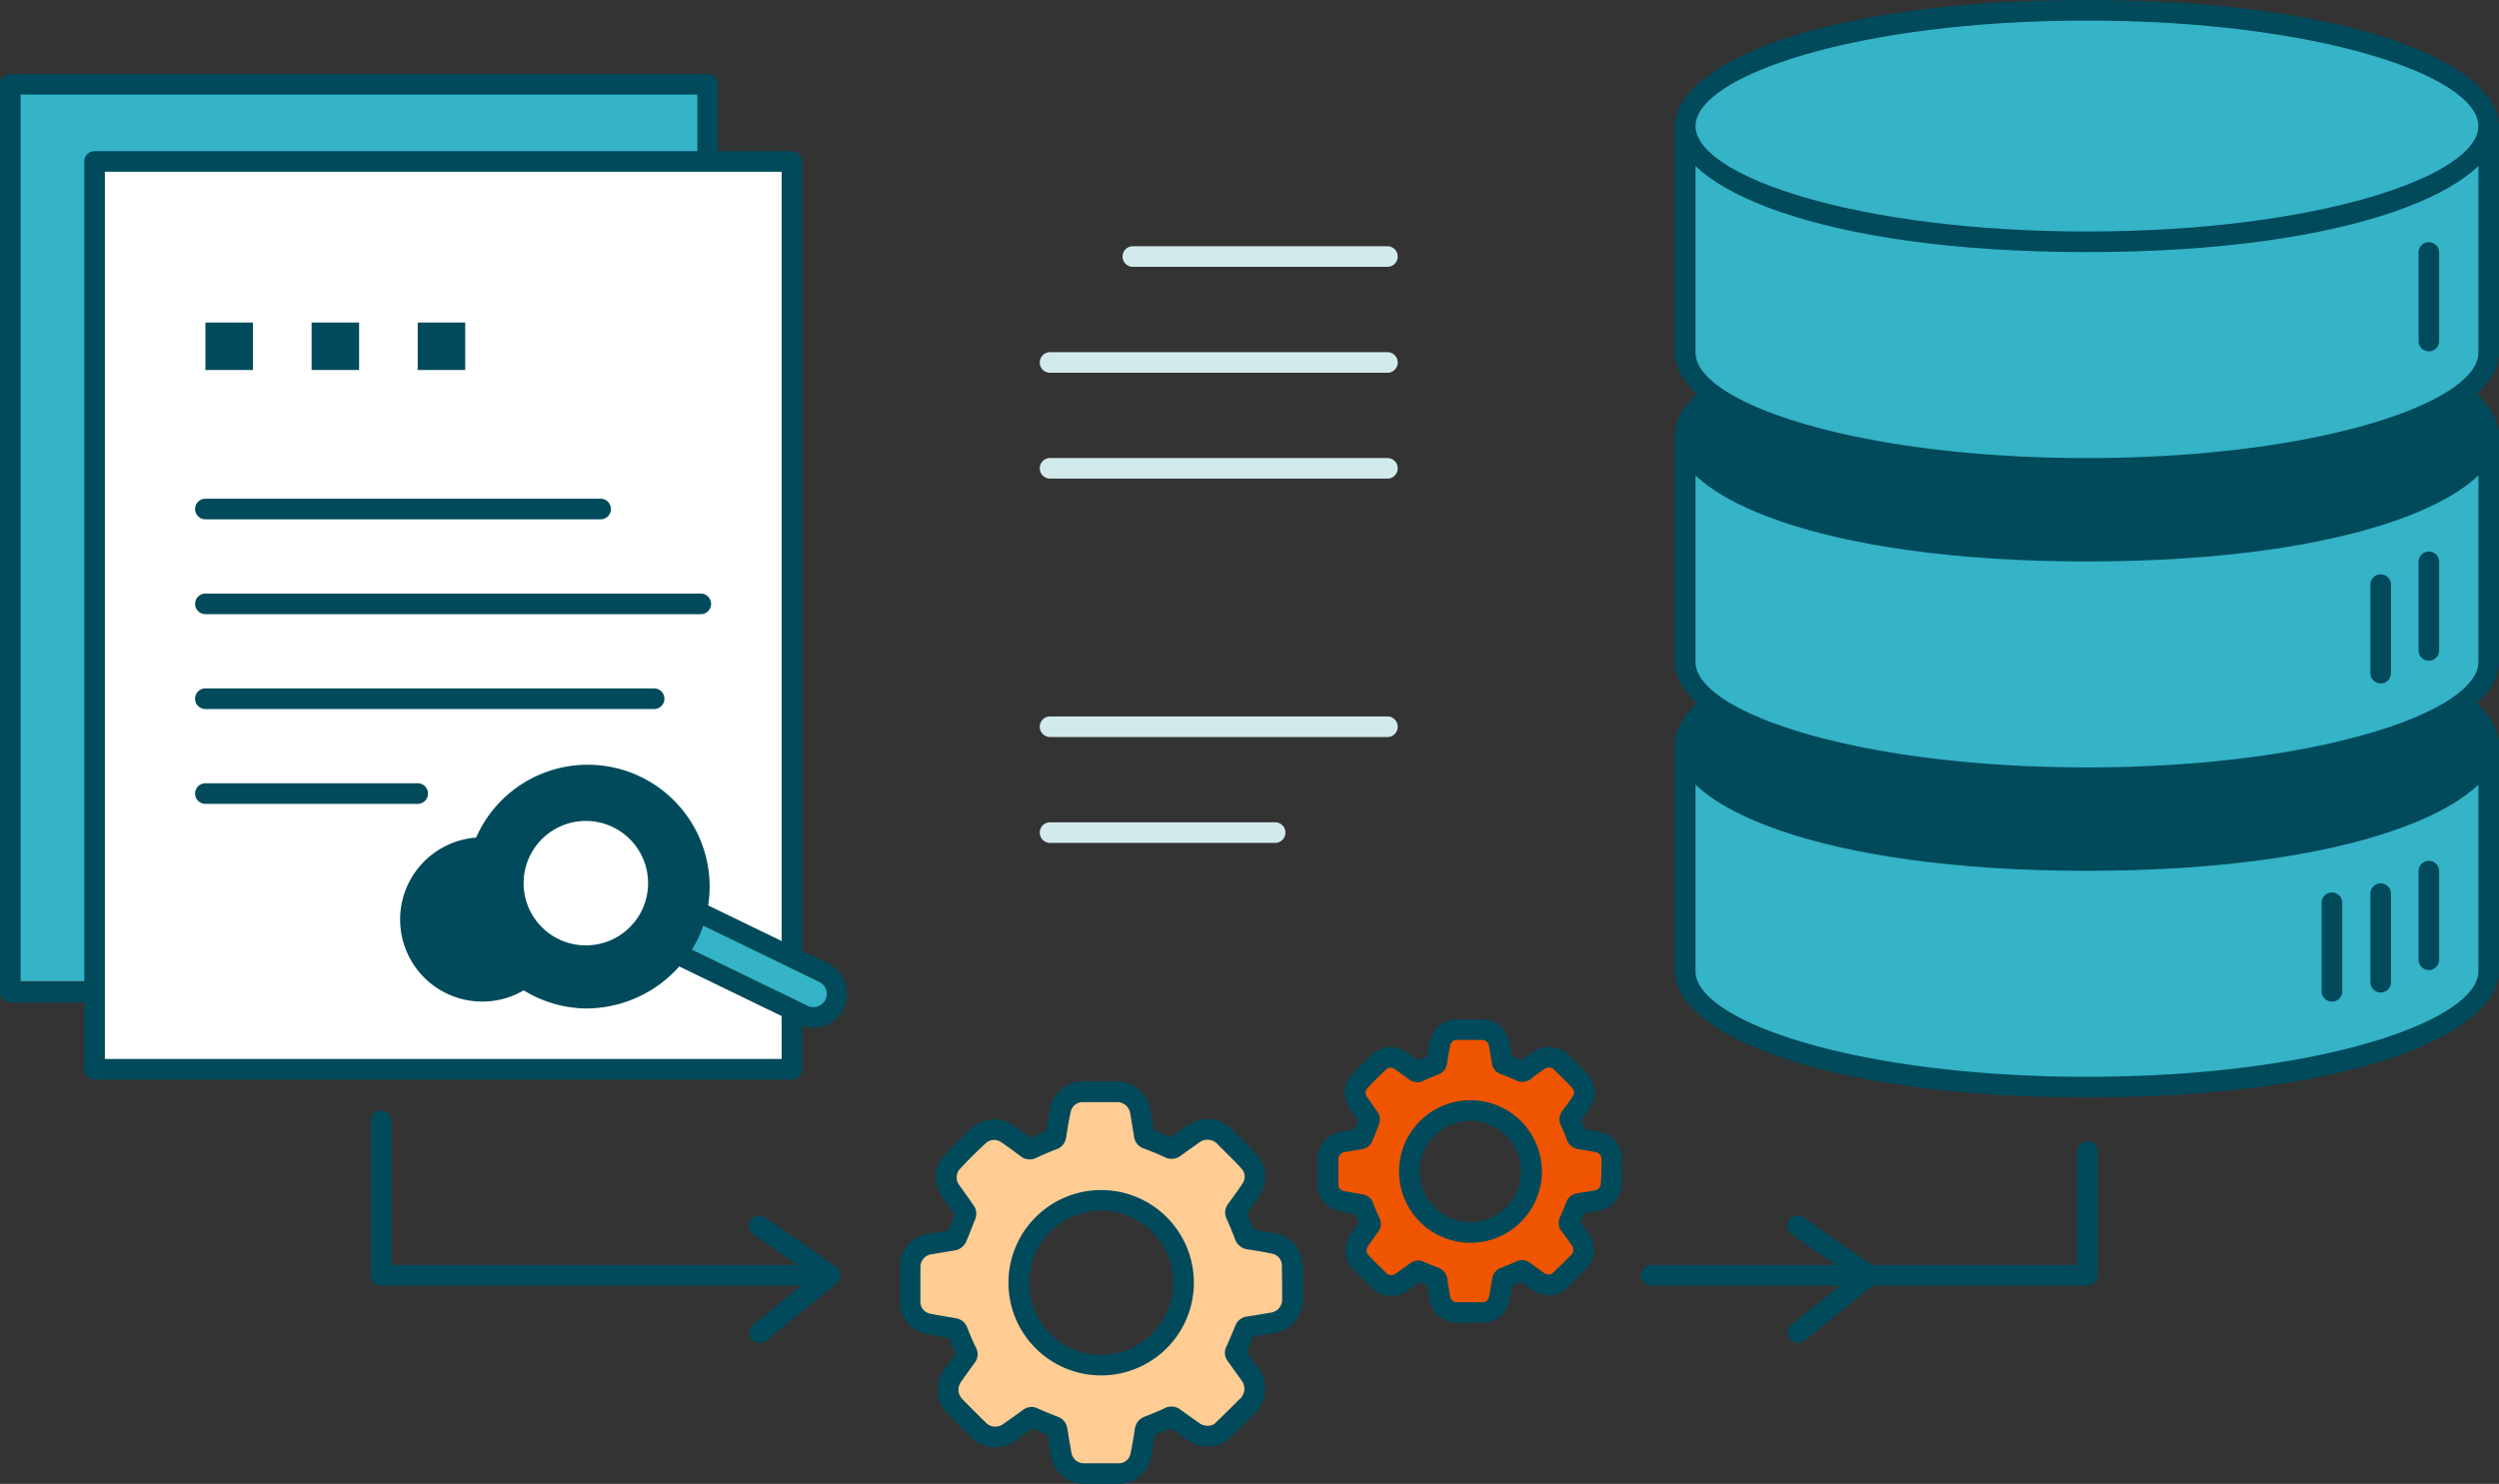 <svg xmlns="http://www.w3.org/2000/svg" xmlns:xlink="http://www.w3.org/1999/xlink" width="265" height="157.394" viewBox="0 0 265 157.394"><rect x="0" y="0" width="265" height="157.394" fill="#333333" stroke="none"/><defs><clipPath id="a"><rect width="265" height="157.394" fill="none"/></clipPath></defs><g transform="translate(0 0)"><rect width="73.138" height="95.242" transform="translate(1.08 8.837)" fill="#35b3c7"/><g transform="translate(0 0)"><g clip-path="url(#a)"><path d="M75.043,102.038H1.092A1.093,1.093,0,0,1,0,100.946V4.646A1.092,1.092,0,0,1,1.092,3.554h73.95a1.091,1.091,0,0,1,1.092,1.092v96.3a1.092,1.092,0,0,1-1.092,1.092M2.185,99.853H73.95V5.739H2.185Z" transform="translate(0 4.288)" fill="#004a5b"/><rect width="73.95" height="96.299" transform="translate(10.027 17.126)" fill="#fff"/><path d="M79.091,105.74H5.141a1.093,1.093,0,0,1-1.092-1.092V8.359A1.092,1.092,0,0,1,5.141,7.267h73.95a1.091,1.091,0,0,1,1.092,1.092v96.288a1.092,1.092,0,0,1-1.092,1.092M6.234,103.555H78V9.452H6.234Z" transform="translate(4.886 8.768)" fill="#004a5b"/><rect width="5.036" height="5.036" transform="translate(21.782 34.21)" fill="#004a5b"/><rect width="5.036" height="5.036" transform="translate(33.043 34.21)" fill="#004a5b"/><rect width="5.036" height="5.036" transform="translate(44.295 34.21)" fill="#004a5b"/><path d="M52.381,26.158H10.467a1.092,1.092,0,0,1,0-2.185H52.381a1.092,1.092,0,1,1,0,2.185" transform="translate(11.313 28.927)" fill="#004a5b"/><path d="M63,30.718H10.468a1.092,1.092,0,1,1,0-2.185H63a1.092,1.092,0,1,1,0,2.185" transform="translate(11.314 34.429)" fill="#004a5b"/><path d="M58.05,35.277H10.467a1.092,1.092,0,1,1,0-2.185H58.05a1.092,1.092,0,1,1,0,2.185" transform="translate(11.313 39.931)" fill="#004a5b"/><path d="M32.981,39.836H10.468a1.092,1.092,0,1,1,0-2.185H32.981a1.092,1.092,0,1,1,0,2.185" transform="translate(11.314 45.432)" fill="#004a5b"/><path d="M126.147,70.159H79.952a1.092,1.092,0,1,1,0-2.185H125.11V55.959a1.092,1.092,0,1,1,2.185,0V69.067a1.1,1.1,0,0,1-1.092,1.095l-.055,0" transform="translate(95.159 66.206)" fill="#004a5b"/><path d="M64.518,71.951H18.912a1.093,1.093,0,0,1-1.092-1.092V54.474a1.092,1.092,0,0,1,2.185,0V69.767H64.518a1.092,1.092,0,0,1,0,2.185" transform="translate(21.503 64.414)" fill="#004a5b"/><path d="M84.25,70.779a2.394,2.394,0,0,0-1.836-2.185c-.885-.185-1.781-.329-2.677-.47a.576.576,0,0,1-.534-.437c-.263-.722-.569-1.421-.874-2.118a.461.461,0,0,1,0-.536c.545-.744,1.092-1.474,1.593-2.251a2.348,2.348,0,0,0-.207-2.862c-.819-.9-1.7-1.748-2.555-2.611a2.523,2.523,0,0,0-3.429-.316c-.666.47-1.344.94-2,1.43a.484.484,0,0,1-.536,0q-1.092-.5-2.293-.949a.46.46,0,0,1-.351-.415c-.13-.821-.263-1.64-.4-2.458a2.483,2.483,0,0,0-2.37-2.121H62a2.391,2.391,0,0,0-2.293,1.88c-.207.918-.351,1.845-.5,2.774a.478.478,0,0,1-.34.415c-.741.285-1.474.6-2.185.929a.445.445,0,0,1-.512,0c-.722-.536-1.454-1.092-2.185-1.584a2.4,2.4,0,0,0-2.906.185q-1.443,1.327-2.774,2.754a2.435,2.435,0,0,0-.166,3.277c.492.7,1.006,1.4,1.487,2.107a.479.479,0,0,1,0,.382c-.307.788-.624,1.584-.951,2.361a.512.512,0,0,1-.307.252l-2.445.415a2.444,2.444,0,0,0-2.185,2.293v3.954a2.367,2.367,0,0,0,1.812,2.185c.94.207,1.891.351,2.84.514a.44.44,0,0,1,.4.327c.293.755.611,1.487.938,2.185a.381.381,0,0,1,0,.47c-.492.677-.993,1.355-1.463,2.054a2.478,2.478,0,0,0,.285,3.277q1.178,1.211,2.392,2.392a2.479,2.479,0,0,0,3.407.263c.688-.481,1.377-.962,2.054-1.465a.388.388,0,0,1,.448,0c.7.3,1.4.6,2.107.863a.537.537,0,0,1,.393.492c.121.819.263,1.617.4,2.425a2.425,2.425,0,0,0,2.262,2.118h3.976a2.368,2.368,0,0,0,2.185-1.845c.2-.9.327-1.8.481-2.71a.525.525,0,0,1,.371-.47c.744-.282,1.485-.589,2.185-.916a.426.426,0,0,1,.481,0L73.741,88.5a2.555,2.555,0,0,0,1.648.5,2.1,2.1,0,0,0,1.474-.6c.863-.819,1.7-1.67,2.547-2.511a2.524,2.524,0,0,0,.316-3.484l-1.43-2a.4.4,0,0,1,0-.481c.316-.733.633-1.474.927-2.185a.46.46,0,0,1,.428-.338c.819-.121,1.626-.263,2.445-.406a2.455,2.455,0,0,0,2.185-2.348c0-1.278-.011-2.577-.031-3.866M64,81.472a8.738,8.738,0,1,1,8.738-8.738A8.739,8.739,0,0,1,64,81.472" transform="translate(52.774 63.327)" fill="#ffcc94"/><path d="M62.606,94.664a3.537,3.537,0,0,1-3.345-3.076l-.013-.066c-.121-.688-.241-1.373-.346-2.065-.534-.205-1.013-.406-1.492-.611L57.3,88.8c-.567.413-1.147.819-1.728,1.222a3.551,3.551,0,0,1-4.855-.417c-.766-.741-1.569-1.547-2.363-2.363a3.564,3.564,0,0,1-.38-4.689c.362-.541.775-1.106,1.185-1.67l.029-.038c-.254-.552-.492-1.106-.711-1.655l-.375-.062c-.735-.124-1.467-.247-2.2-.406a3.492,3.492,0,0,1-2.668-3.2v-4.01a3.535,3.535,0,0,1,3.16-3.378l2.006-.342c.221-.536.452-1.117.68-1.7-.234-.34-.474-.675-.715-1.013l-.532-.746a3.487,3.487,0,0,1,.289-4.68c.847-.911,1.8-1.858,2.8-2.783a3.5,3.5,0,0,1,4.252-.289c.622.417,1.242.88,1.858,1.339l.049.035c.594-.269,1.15-.505,1.681-.717l.011-.077c.13-.8.265-1.626.452-2.447a3.469,3.469,0,0,1,3.341-2.73h3.8a3.579,3.579,0,0,1,3.451,3.052c.119.691.236,1.4.349,2.121.627.238,1.234.49,1.816.752.441-.327.918-.662,1.392-1L73.7,56.7a3.616,3.616,0,0,1,4.875.483l.726.724c.618.616,1.236,1.231,1.823,1.882a3.444,3.444,0,0,1,.309,4.2c-.444.686-.929,1.346-1.4,1.986.243.554.488,1.123.708,1.71.834.132,1.668.269,2.5.444a3.468,3.468,0,0,1,2.7,3.186l0,.046c.022,1.3.033,2.6.033,3.886a3.579,3.579,0,0,1-3.156,3.436l-.163.029c-.647.113-1.289.225-1.937.324-.227.541-.463,1.1-.7,1.655l1.2,1.677a3.587,3.587,0,0,1-.488,4.945l-.413.417c-.693.693-1.386,1.388-2.1,2.061a3.173,3.173,0,0,1-2.224.9h0a3.632,3.632,0,0,1-2.3-.719l-1.706-1.216c-.514.232-1.075.466-1.7.711l-.066.4c-.113.7-.227,1.4-.382,2.1a3.477,3.477,0,0,1-3.191,2.7Zm-1.578-5.755c.11.752.241,1.49.371,2.233l.022.119a1.355,1.355,0,0,0,1.251,1.22l3.91,0a1.272,1.272,0,0,0,1.119-1c.143-.649.249-1.311.357-1.975l.1-.631A1.623,1.623,0,0,1,69.3,87.5c.713-.276,1.384-.556,1.984-.836a1.528,1.528,0,0,1,1.62.064L74.97,88.2a1.485,1.485,0,0,0,.964.3,1.044,1.044,0,0,0,.764-.291c.706-.671,1.388-1.353,2.068-2.032l.47-.47a1.449,1.449,0,0,0,.236-2.028L78,81.634A1.476,1.476,0,0,1,77.925,80c.3-.684.591-1.377.869-2.043a1.541,1.541,0,0,1,1.335-1.053c.722-.106,1.432-.229,2.149-.353l.229-.04A1.393,1.393,0,0,0,83.785,75.2c0-1.222-.009-2.507-.031-3.78a1.292,1.292,0,0,0-1-1.167c-.825-.174-1.688-.311-2.549-.448a1.656,1.656,0,0,1-1.452-1.187c-.238-.651-.512-1.28-.8-1.942a1.554,1.554,0,0,1,.079-1.684l.19-.258c.488-.662.947-1.286,1.377-1.951a1.257,1.257,0,0,0-.106-1.538c-.556-.618-1.15-1.207-1.741-1.794-.26-.258-.521-.519-.777-.779A1.455,1.455,0,0,0,75,58.453l-.357.252c-.554.391-1.112.783-1.655,1.189a1.594,1.594,0,0,1-1.7.095c-.673-.309-1.384-.6-2.121-.878a1.546,1.546,0,0,1-1.1-1.381c-.119-.715-.249-1.531-.391-2.346a1.394,1.394,0,0,0-1.331-1.211H62.595a1.291,1.291,0,0,0-1.227,1.019c-.172.764-.3,1.523-.428,2.324l-.064.4a1.537,1.537,0,0,1-1.1,1.282c-.569.221-1.24.505-1.984.847a1.551,1.551,0,0,1-1.659-.068l-.4-.3c-.585-.437-1.176-.876-1.768-1.273a1.307,1.307,0,0,0-1.58.1c-.94.867-1.854,1.774-2.692,2.674a1.348,1.348,0,0,0-.119,1.838l.572.8c.329.461.658.922.973,1.39a.984.984,0,0,1,.095.17,1.563,1.563,0,0,1,0,1.267c-.289.75-.611,1.558-.942,2.343a1.648,1.648,0,0,1-1.008.874,1.081,1.081,0,0,1-.121.029L46.7,70.3a1.371,1.371,0,0,0-1.275,1.278l0,3.893a1.273,1.273,0,0,0,.975,1.123c.671.148,1.366.263,2.063.38l.664.113a1.527,1.527,0,0,1,1.284,1.057c.26.66.549,1.333.861,2a1.478,1.478,0,0,1-.093,1.681l-.254.346c-.395.543-.79,1.086-1.165,1.644a1.405,1.405,0,0,0,.128,1.876c.812.832,1.6,1.622,2.4,2.4a1.405,1.405,0,0,0,1.955.2c.752-.53,1.428-1,2.094-1.494a1.474,1.474,0,0,1,1.6-.095l.32.135c.552.234,1.1.47,1.662.675a1.584,1.584,0,0,1,1.1,1.4m-1.858.649a.438.438,0,0,0,.09.031c-.031-.011-.06-.022-.09-.031m10.883-.009-.044.018.044-.018m2.368-1.019,0,0,0,0M49.434,80.511l-.024.031Zm30.335-.163.015.02-.015-.02m1.088-12.335v0ZM49.2,65.8l-.013.035L49.2,65.8m30.615-.271v0M56.65,58.179l0,0,0,0M72.4,58.113h0M58.724,57.55a.485.485,0,0,0-.013.082Zm11.492-.132.011.064a.23.23,0,0,0-.011-.064m-11.146-.291a.241.241,0,0,0-.051.02l.051-.02m5.523,26.034a9.831,9.831,0,1,1,9.831-9.831,9.84,9.84,0,0,1-9.831,9.831m0-17.477A7.646,7.646,0,1,0,72.24,73.33a7.654,7.654,0,0,0-7.646-7.646" transform="translate(52.177 62.731)" fill="#004a5b"/><path d="M93.892,63.091a1.752,1.752,0,0,0-1.353-1.637c-.655-.143-1.322-.252-1.988-.351a.454.454,0,0,1-.393-.327c-.2-.536-.417-1.092-.647-1.562a.364.364,0,0,1,0-.4c.406-.547.81-1.092,1.181-1.662a1.768,1.768,0,0,0-.152-2.185c-.611-.666-1.267-1.289-1.9-1.922a1.868,1.868,0,0,0-2.533-.241c-.492.351-.993.7-1.474,1.092a.356.356,0,0,1-.4,0c-.558-.252-1.092-.481-1.706-.7a.361.361,0,0,1-.249-.316c-.1-.6-.2-1.214-.307-1.814a1.824,1.824,0,0,0-1.748-1.573H77.411a1.773,1.773,0,0,0-1.695,1.388c-.152.677-.249,1.366-.371,2.054a.324.324,0,0,1-.252.3c-.545.218-1.092.448-1.626.688a.322.322,0,0,1-.373,0c-.545-.4-1.092-.808-1.637-1.181a1.77,1.77,0,0,0-2.185.143c-.711.655-1.4,1.333-2.054,2.041a1.8,1.8,0,0,0-.119,2.383l1.092,1.571a.347.347,0,0,1,0,.274c-.218.589-.459,1.181-.7,1.759a.373.373,0,0,1-.23.174l-1.814.307a1.845,1.845,0,0,0-1.626,1.715V66.03a1.744,1.744,0,0,0,1.355,1.626c.686.154,1.4.263,2.1.384a.336.336,0,0,1,.3.238c.218.558.448,1.092.7,1.651a.322.322,0,0,1,0,.349c-.373.5-.744,1.006-1.092,1.518a1.832,1.832,0,0,0,.207,2.458c.589.6,1.178,1.192,1.779,1.781a1.824,1.824,0,0,0,2.513.185c.514-.349,1.026-.711,1.529-1.092a.271.271,0,0,1,.327,0c.514.218,1.092.448,1.562.633a.416.416,0,0,1,.3.373c.088.6.185,1.2.3,1.79a1.809,1.809,0,0,0,1.67,1.573h2.95a1.769,1.769,0,0,0,1.637-1.375c.141-.655.241-1.333.349-2a.386.386,0,0,1,.285-.351c.547-.207,1.092-.437,1.629-.677a.3.3,0,0,1,.349,0l1.518,1.092a1.99,1.99,0,0,0,1.225.373,1.558,1.558,0,0,0,1.092-.448c.644-.6,1.267-1.236,1.889-1.858a1.867,1.867,0,0,0,.229-2.577c-.34-.5-.7-.993-1.092-1.485a.317.317,0,0,1,0-.351c.241-.545.47-1.092.688-1.659a.385.385,0,0,1,.316-.252c.613-.088,1.214-.185,1.825-.3A1.824,1.824,0,0,0,93.828,65.9a23.98,23.98,0,0,0,.064-2.807m-15,7.92a6.482,6.482,0,1,1,.011,0H78.9" transform="translate(77.013 59.719)" fill="#ef5500"/><path d="M77.953,81.187A2.929,2.929,0,0,1,75.2,78.665c-.086-.441-.168-.929-.243-1.423-.3-.117-.6-.236-.885-.355-.391.287-.788.565-1.187.836a2.882,2.882,0,0,1-3.935-.357c-.563-.547-1.156-1.143-1.75-1.748a2.9,2.9,0,0,1-.3-3.886c.245-.36.519-.739.8-1.123-.141-.322-.276-.64-.408-.962l-.06-.009c-.569-.095-1.141-.192-1.7-.318a2.845,2.845,0,0,1-2.209-2.644l0-2.966a2.955,2.955,0,0,1,2.593-2.8l1.331-.225c.13-.316.258-.636.38-.953l-.83-1.2a2.86,2.86,0,0,1,.238-3.771c.611-.664,1.3-1.353,2.092-2.079a2.853,2.853,0,0,1,3.544-.238c.43.291.863.607,1.3.925.318-.137.638-.274.96-.4l.029-.181c.086-.519.172-1.037.289-1.549A2.856,2.856,0,0,1,77.986,49h2.829a2.924,2.924,0,0,1,2.831,2.516c.079.441.159.92.238,1.4.386.148.733.293,1.039.428.3-.227.633-.466.967-.7l.179-.128a2.963,2.963,0,0,1,3.985.4l.47.463c.479.472.96.947,1.419,1.445a2.859,2.859,0,0,1,.252,3.54c-.291.446-.611.887-.936,1.328.126.285.258.607.4.984.589.09,1.152.19,1.708.309a2.865,2.865,0,0,1,2.213,2.661l0,.02a24.746,24.746,0,0,1-.071,2.937,2.892,2.892,0,0,1-2.527,2.714c-.452.082-.929.161-1.414.236-.13.324-.263.64-.4.953.276.355.56.748.836,1.161a2.926,2.926,0,0,1-.417,4.01l-.271.276c-.523.525-1.05,1.053-1.591,1.558a2.614,2.614,0,0,1-1.836.741.65.65,0,0,0-.095,0,3.1,3.1,0,0,1-1.768-.578l-1.145-.825c-.322.141-.651.278-.978.408l-.011.066c-.088.545-.174,1.095-.291,1.629a2.877,2.877,0,0,1-2.652,2.235Zm-3.321-6.435c.485.205,1.022.417,1.463.591a1.476,1.476,0,0,1,.982,1.322c.077.494.172,1.081.28,1.657a.747.747,0,0,0,.673.684L80.9,79a.668.668,0,0,0,.572-.525c.106-.485.188-.993.269-1.5l.062-.393a1.468,1.468,0,0,1,1.017-1.251c.492-.188.982-.393,1.465-.609a1.385,1.385,0,0,1,1.509.086L87.309,75.9a.852.852,0,0,0,.549.165.484.484,0,0,0,.36-.135c.545-.508,1.053-1.017,1.558-1.523l.327-.329a.8.8,0,0,0,.152-1.121c-.384-.563-.726-1.026-1.095-1.487a1.449,1.449,0,0,1-.124-1.527c.225-.512.439-1.024.642-1.556a1.465,1.465,0,0,1,1.218-.947c.565-.082,1.154-.179,1.754-.285a.746.746,0,0,0,.682-.706,22.629,22.629,0,0,0,.066-2.725.67.67,0,0,0-.512-.613c-.613-.132-1.256-.236-1.9-.331a1.528,1.528,0,0,1-1.282-1.1c-.2-.541-.386-.989-.558-1.346A1.46,1.46,0,0,1,89.2,58.8c.424-.572.814-1.1,1.176-1.651a.683.683,0,0,0-.051-.852c-.428-.468-.885-.916-1.337-1.364l-.525-.521a.8.8,0,0,0-1.1-.146l-.214.152c-.415.293-.832.589-1.236.92a1.488,1.488,0,0,1-1.6.124c-.461-.207-.971-.428-1.567-.642a1.43,1.43,0,0,1-.973-1.258c-.1-.576-.19-1.145-.291-1.7a.745.745,0,0,0-.708-.677H78.008a.673.673,0,0,0-.627.532c-.106.474-.185.951-.265,1.43l-.088.525a1.424,1.424,0,0,1-.978,1.2c-.494.2-.986.406-1.472.622a1.407,1.407,0,0,1-1.525-.082c-.56-.415-1.088-.8-1.613-1.161a.677.677,0,0,0-.841.051c-.733.675-1.384,1.324-1.979,1.971a.709.709,0,0,0-.073.955l1.139,1.635a1.208,1.208,0,0,1,.106.188,1.449,1.449,0,0,1,0,1.143c-.2.547-.448,1.152-.693,1.741a.891.891,0,0,1-.064.13,1.46,1.46,0,0,1-.9.686l-1.9.324a.774.774,0,0,0-.719.708l0,2.847a.652.652,0,0,0,.508.563c.514.115,1.048.2,1.582.293l.455.077a1.4,1.4,0,0,1,1.159,1.008c.174.435.391.936.624,1.459a1.406,1.406,0,0,1-.06,1.445c-.4.543-.761,1.035-1.1,1.536a.761.761,0,0,0,.049,1.044c.62.631,1.207,1.216,1.8,1.8a.748.748,0,0,0,1.05.121c.58-.4,1.077-.748,1.565-1.119a1.37,1.37,0,0,1,1.49-.1m.647,2.615a.608.608,0,0,0,.1.038l-.1-.038m-.373-.479a.4.4,0,0,0,.011.068l-.011-.068m9.61-.309.009.007Zm.933,0h0m-17.5-5.453,0,0,0,0m22.974-.079,0,0,0,0M67.661,69.706a1.039,1.039,0,0,0,.115.02Zm23.547-.1-.035,0,.035,0m-24.059-.329a.374.374,0,0,0,.033.082l-.033-.082m24.58-.126-.011.026.011-.026m.033-8.207a.258.258,0,0,0,.02.053l-.02-.053m-.5-.329.053.007-.053-.007m-23.5-1.238a.313.313,0,0,0-.018.049l.018-.049m5.662-5.737h0m12.009-.053h0m-1.487-.271.009.075c0-.024,0-.051-.009-.075m-.5-.565.055.02-.055-.02M79.515,72.7h-.024a7.559,7.559,0,0,1,.024-15.118h.026A7.559,7.559,0,0,1,79.515,72.7m-.02-2.185H79.5a5.476,5.476,0,0,0,3.8-1.567,5.374,5.374,0,0,0-3.776-9.182h-.018a5.374,5.374,0,0,0-.02,10.749" transform="translate(76.415 59.122)" fill="#004a5b"/><path d="M37.125,71.937a1.092,1.092,0,0,1-.688-1.944l6.38-5.168L36.5,60.455A1.092,1.092,0,1,1,37.655,58.6a.7.7,0,0,1,.093.066l7.5,5.2a1.091,1.091,0,0,1,.276,1.52,1.135,1.135,0,0,1-.21.227l-7.5,6.084a1.1,1.1,0,0,1-.688.241" transform="translate(43.423 70.513)" fill="#004a5b"/><path d="M87.032,71.937A1.092,1.092,0,0,1,86.339,70l0,0,6.38-5.168L86.41,60.455A1.092,1.092,0,1,1,87.562,58.6a.888.888,0,0,1,.093.066l7.5,5.2a1.093,1.093,0,0,1,.066,1.748L87.72,71.7a1.1,1.1,0,0,1-.688.241" transform="translate(103.645 70.513)" fill="#004a5b"/><path d="M166.2,35.794V59.825c0,6.783-19.083,12.289-42.6,12.289s-42.6-5.462-42.6-12.289V35.794Z" transform="translate(97.734 43.191)" fill="#35b3c7"/><path d="M124.181,73.8c-28.4,0-43.692-6.891-43.692-13.381V36.391A1.093,1.093,0,0,1,81.581,35.3h85.2a1.093,1.093,0,0,1,1.092,1.092V60.422c.022,6.49-15.3,13.381-43.694,13.381M82.674,37.484V60.422c0,5.3,17.062,11.2,41.508,11.2s41.51-5.9,41.51-11.2V37.484Z" transform="translate(97.124 42.594)" fill="#004a5b"/><path d="M123.6,30.23c23.541,0,42.622,5.5,42.622,12.278S147.137,54.786,123.6,54.786s-42.622-5.5-42.622-12.278S100.055,30.23,123.6,30.23" transform="translate(97.71 36.477)" fill="#004a5b"/><path d="M124.181,56.487c-28.4,0-43.692-6.894-43.692-13.381s15.292-13.37,43.692-13.37,43.692,6.891,43.692,13.37-15.3,13.381-43.692,13.381m0-24.567c-24.468,0-41.508,5.9-41.508,11.186s17.062,11.2,41.508,11.2,41.508-5.9,41.508-11.2-17.04-11.2-41.508-11.2Z" transform="translate(97.124 35.88)" fill="#004a5b"/><path d="M117.316,52.967a1.093,1.093,0,0,1-1.092-1.092v-9.4a1.092,1.092,0,1,1,2.185,0v9.4a1.093,1.093,0,0,1-1.092,1.092" transform="translate(140.245 49.929)" fill="#004a5b"/><path d="M166.2,20.929V44.96c0,6.783-19.083,12.278-42.6,12.278s-42.6-5.462-42.6-12.278V20.929Z" transform="translate(97.734 25.254)" fill="#35b3c7"/><path d="M124.181,58.927c-28.4,0-43.692-6.891-43.692-13.37V21.526a1.093,1.093,0,0,1,1.092-1.092h85.2a1.093,1.093,0,0,1,1.092,1.092V45.557c.022,6.479-15.3,13.37-43.694,13.37M82.674,22.619V45.557c0,5.287,17.062,11.186,41.508,11.186s41.51-5.9,41.51-11.186V22.619Z" transform="translate(97.124 24.657)" fill="#004a5b"/><path d="M123.6,15.365c23.541,0,42.622,5.5,42.622,12.278S147.137,39.921,123.6,39.921s-42.622-5.5-42.622-12.278S100.055,15.365,123.6,15.365" transform="translate(97.71 18.54)" fill="#004a5b"/><path d="M124.181,41.617c-28.4,0-43.692-6.894-43.692-13.37s15.292-13.381,43.692-13.381,43.692,6.891,43.692,13.381-15.3,13.37-43.692,13.37m0-24.567c-24.468,0-41.508,5.9-41.508,11.2s17.062,11.186,41.508,11.186,41.508-5.9,41.508-11.186-17.04-11.164-41.508-11.164Z" transform="translate(97.124 17.937)" fill="#004a5b"/><path d="M117.316,38.091A1.093,1.093,0,0,1,116.224,37V27.605a1.092,1.092,0,0,1,2.185,0V37a1.093,1.093,0,0,1-1.092,1.092" transform="translate(140.245 31.992)" fill="#004a5b"/><path d="M115,39.185a1.093,1.093,0,0,1-1.092-1.092V28.7a1.092,1.092,0,0,1,2.185,0v9.394A1.093,1.093,0,0,1,115,39.185" transform="translate(137.455 33.312)" fill="#004a5b"/><path d="M115,54.04a1.093,1.093,0,0,1-1.092-1.092V43.554a1.092,1.092,0,1,1,2.185,0v9.394A1.093,1.093,0,0,1,115,54.04" transform="translate(137.455 51.237)" fill="#004a5b"/><path d="M112.658,54.487a1.093,1.093,0,0,1-1.092-1.092v-9.4a1.092,1.092,0,1,1,2.185,0v9.4a1.093,1.093,0,0,1-1.092,1.092" transform="translate(134.624 51.763)" fill="#004a5b"/><path d="M166.2,6.059V30.09c0,6.783-19.083,12.278-42.6,12.278s-42.6-5.462-42.6-12.278V6.059Z" transform="translate(97.734 7.311)" fill="#35b3c7"/><path d="M124.181,44.057c-28.4,0-43.692-6.88-43.692-13.37V6.656a1.093,1.093,0,0,1,1.092-1.092h85.2a1.093,1.093,0,0,1,1.092,1.092V30.687c.022,6.49-15.3,13.37-43.694,13.37M82.674,7.749V30.687c0,5.3,17.062,11.186,41.508,11.186s41.51-5.887,41.51-11.186V7.749Z" transform="translate(97.124 6.713)" fill="#004a5b"/><path d="M123.6.5c23.541,0,42.622,5.5,42.622,12.278S147.137,25.051,123.6,25.051s-42.622-5.5-42.622-12.278S100.055.5,123.6.5" transform="translate(97.71 0.597)" fill="#35b3c7"/><path d="M124.181,26.741c-28.4,0-43.692-6.883-43.692-13.37S95.781,0,124.181,0s43.692,6.891,43.692,13.37-15.3,13.37-43.692,13.37m0-24.556c-24.468,0-41.508,5.9-41.508,11.186s17.062,11.186,41.508,11.186,41.508-5.887,41.508-11.186S148.649,2.185,124.181,2.185" transform="translate(97.124 -0.001)" fill="#004a5b"/><path d="M117.316,23.221a1.093,1.093,0,0,1-1.092-1.092V12.735a1.092,1.092,0,1,1,2.185,0v9.394a1.093,1.093,0,0,1-1.092,1.092" transform="translate(140.245 14.049)" fill="#004a5b"/><path d="M55.126,56.488h0a2.5,2.5,0,0,1-3.343,1.159l-24.119-11.7,2.182-4.5,24.121,11.7A2.5,2.5,0,0,1,55.126,56.488Z" transform="translate(33.382 50.015)" fill="#35b3c7"/><path d="M53.495,59.591a3.632,3.632,0,0,1-1.56-.36l-24.141-11.7a1.184,1.184,0,0,1-.558-1.463l2.185-4.5a1.093,1.093,0,0,1,1.454-.5l24.141,11.7a3.594,3.594,0,0,1-1.573,6.827ZM29.727,46.036l23.157,11.23a1.408,1.408,0,0,0,1.944-1.726,1.353,1.353,0,0,0-.719-.81L30.929,43.491Z" transform="translate(32.766 49.422)" fill="#004a5b"/><path d="M34.81,36.958A12.169,12.169,0,1,1,22.642,49.126,12.167,12.167,0,0,1,34.81,36.958" transform="translate(27.322 44.596)" fill="#35b3c7"/><path d="M35.384,62.715a12.928,12.928,0,1,1,11.949-7.5,13.256,13.256,0,0,1-11.949,7.5m-4.817-3.277a8.709,8.709,0,1,1,.011-.011Z" transform="translate(26.725 44.256)" fill="#004a5b"/><path d="M32.385,38.967A7.733,7.733,0,1,1,24.651,46.7a7.734,7.734,0,0,1,7.734-7.734" transform="translate(29.746 47.02)" fill="#fff"/><path d="M32.962,56.123a8.822,8.822,0,1,1,7.964-4.98,8.824,8.824,0,0,1-7.964,4.98m0-15.467a6.6,6.6,0,1,0,.033,0Z" transform="translate(29.147 46.423)" fill="#004a5b"/><path d="M82.03,14.021H55.038a1.092,1.092,0,1,1,0-2.185H82.03a1.092,1.092,0,0,1,0,2.185" transform="translate(65.095 14.282)" fill="#d3eaed"/><path d="M86.833,19.114H51.058a1.092,1.092,0,0,1,0-2.185H86.833a1.092,1.092,0,0,1,0,2.185" transform="translate(60.293 20.427)" fill="#d3eaed"/><path d="M86.833,24.2H51.058a1.092,1.092,0,0,1,0-2.185H86.833a1.092,1.092,0,0,1,0,2.185" transform="translate(60.293 26.568)" fill="#d3eaed"/><path d="M86.833,36.623H51.058a1.092,1.092,0,0,1,0-2.185H86.833a1.092,1.092,0,0,1,0,2.185" transform="translate(60.293 41.555)" fill="#d3eaed"/><path d="M74.926,41.712H51.058a1.092,1.092,0,0,1,0-2.185H74.926a1.092,1.092,0,0,1,0,2.185Z" transform="translate(60.293 47.696)" fill="#d3eaed"/></g></g></g></svg>